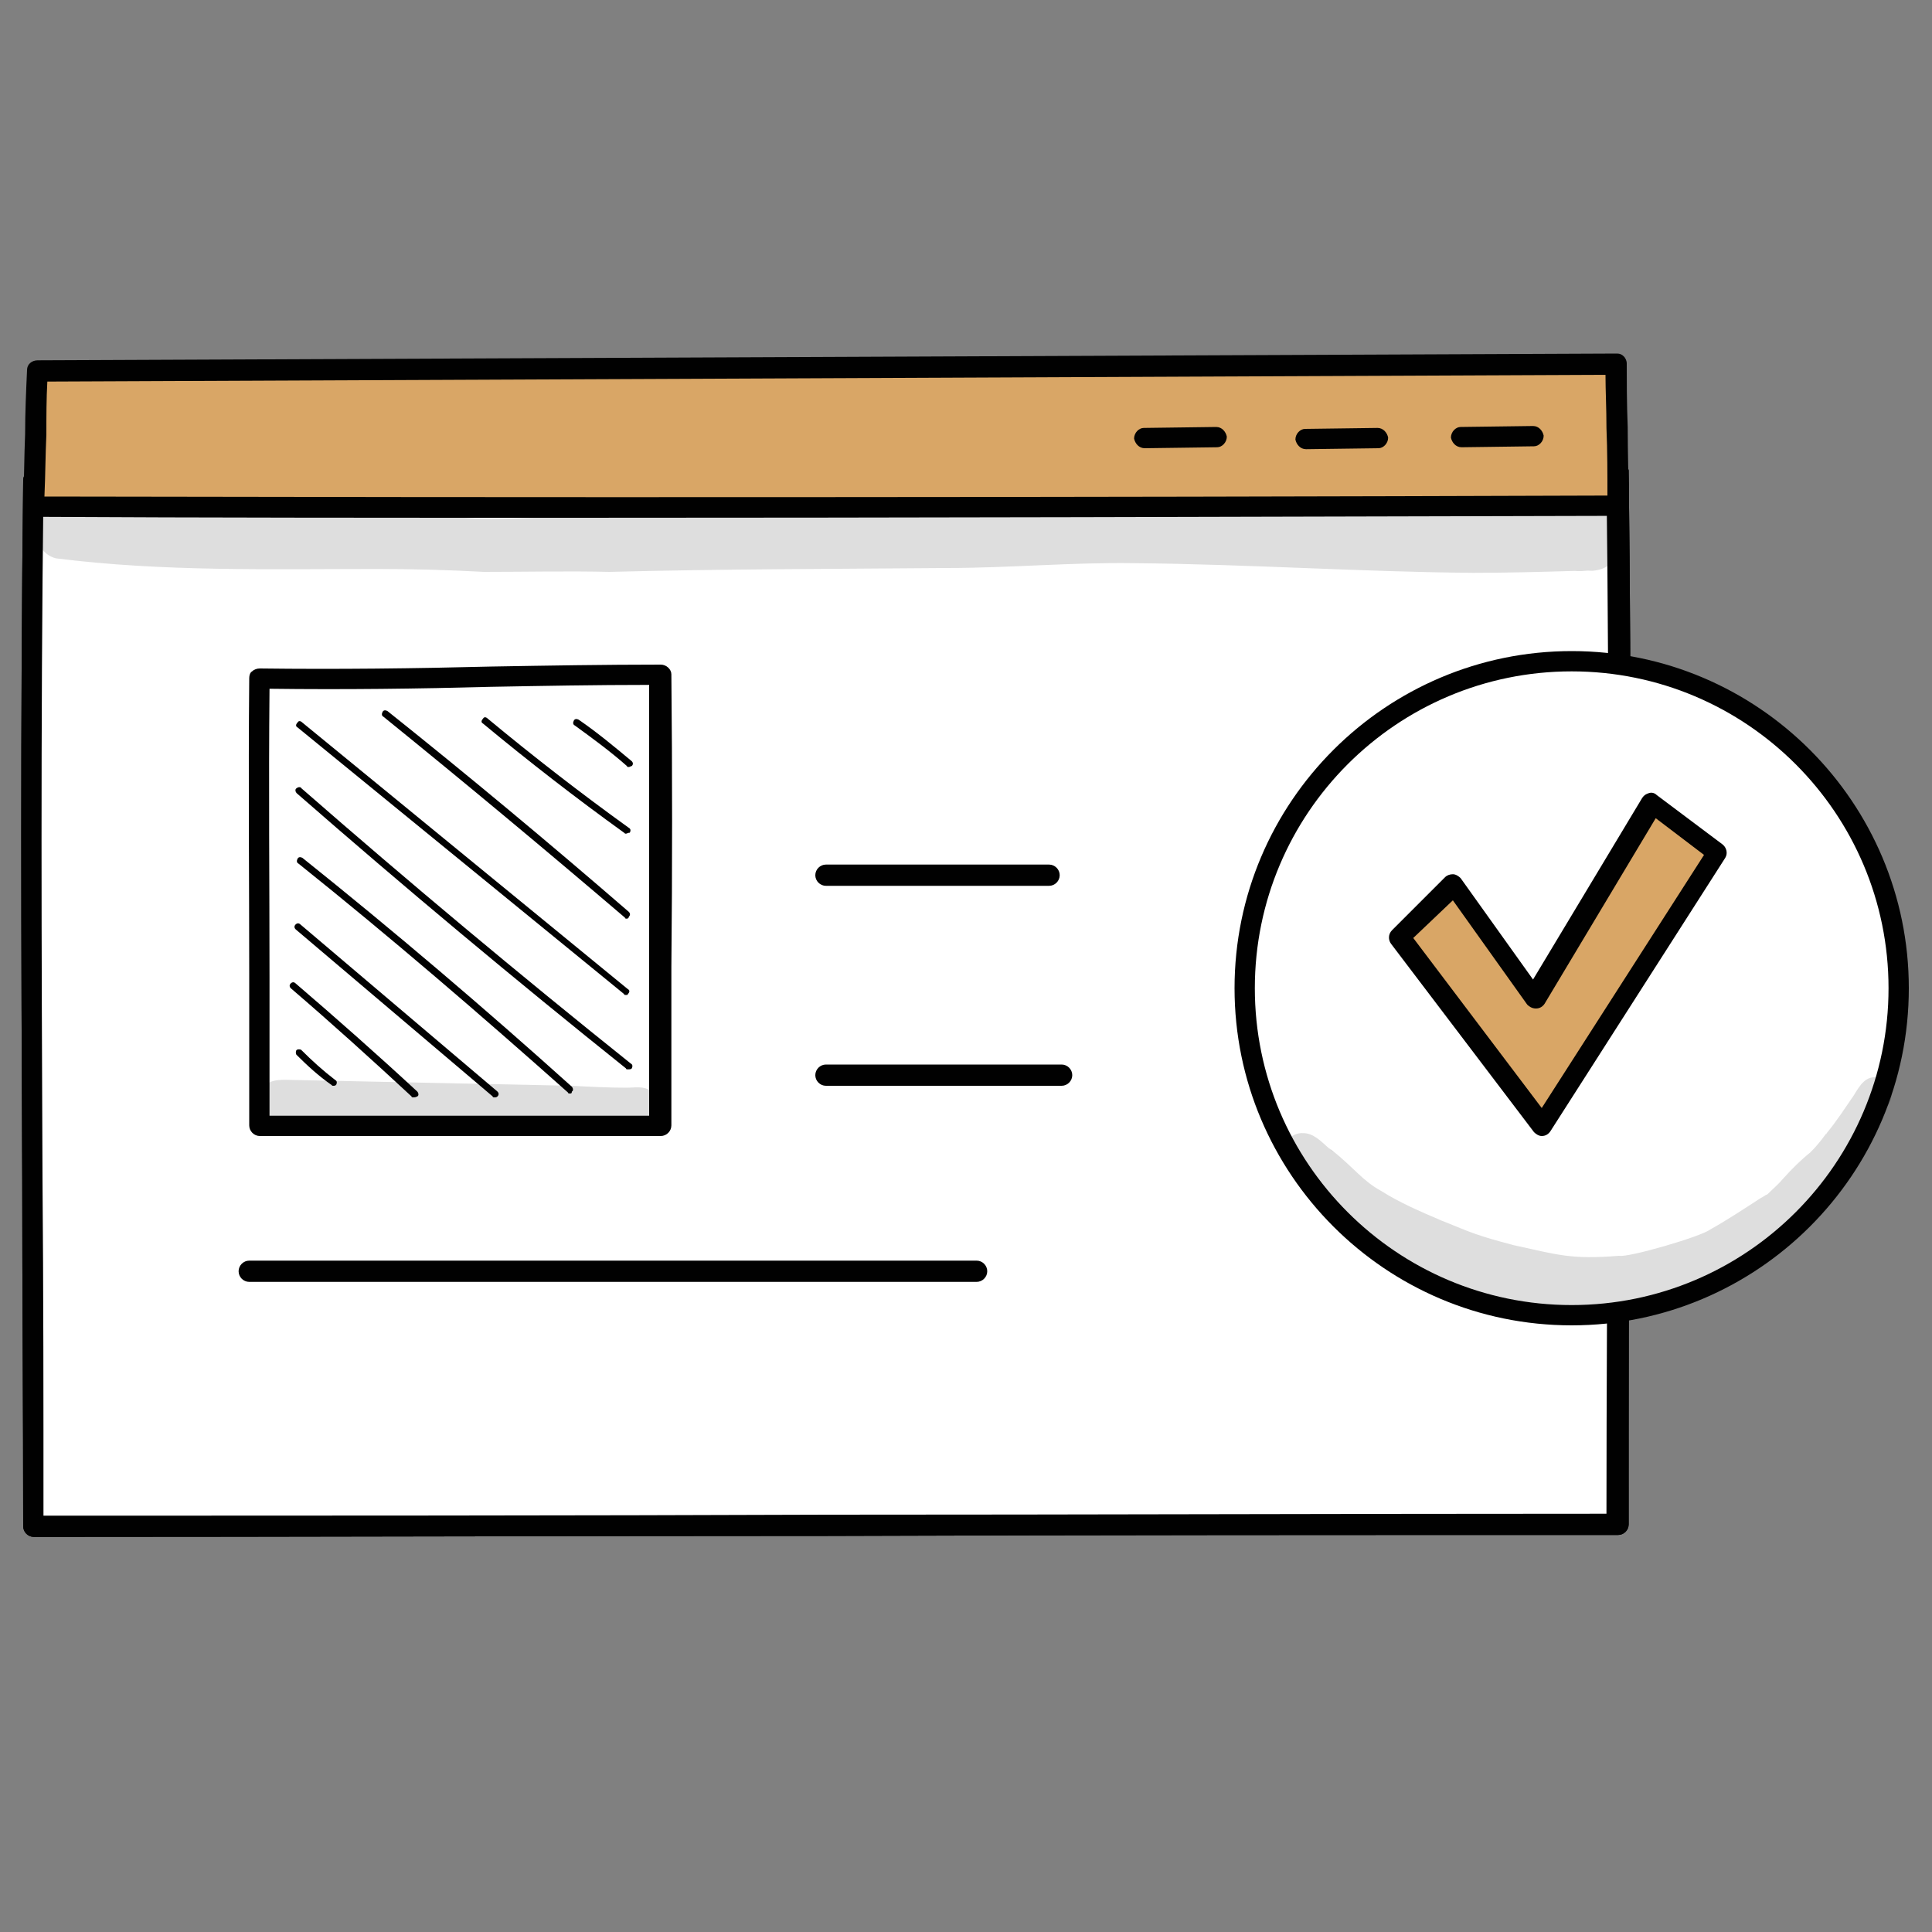 <?xml version="1.0" encoding="utf-8"?>
<!-- Generator: Adobe Illustrator 26.0.1, SVG Export Plug-In . SVG Version: 6.00 Build 0)  -->
<svg version="1.1" id="Layer_1" xmlns="http://www.w3.org/2000/svg" xmlns:xlink="http://www.w3.org/1999/xlink" x="0px" y="0px"
	 viewBox="0 0 200 200" style="enable-background:new 0 0 200 200;" xml:space="preserve">
<rect x="0" y="0" width="200" height="200" fill="#808080" stroke="none"/>
<style type="text/css">
	.st0{fill:#FFFFFF;}
	.st1{fill:#010101;}
	.st2{fill:#D9A666;}
	.st3{opacity:0.129;}
</style>
<g>
	<g>
		<path class="st0" d="M167.5,157.9c0-38.8,0.5-72.7,0-109.1c-54.4,0-109.1,1.6-164,1c-0.5,37.2,0,72.1,0,108.3
			C58.3,158,112.9,157.9,167.5,157.9z"/>
		<path class="st1" d="M3.5,159.1c-0.6,0-1.1-0.5-1.1-1.1c0-12-0.1-24.2-0.1-35.9C2.2,98.7,2.1,74.5,2.4,49.7c0-0.6,0.5-1,1.1-1l0,0
			c31.7,0.3,63.8-0.1,94.9-0.4c22.7-0.3,46.1-0.6,69.1-0.6c0.6,0,1,0.5,1.1,1c0.3,24.1,0.2,46.8,0.1,70.9c-0.1,12.3-0.1,25-0.1,38.2
			c0,0.6-0.5,1.1-1.1,1.1c-27.2,0-55,0-81.8,0.1C58.8,159,30.9,159.1,3.5,159.1z M4.5,50.8C4.2,75.2,4.3,99,4.4,122.1
			c0.1,11.4,0.1,23.1,0.1,34.8c27.1,0,54.6,0,81.1-0.1c26.5,0,53.8-0.1,80.7-0.1c0-12.8,0.1-25.2,0.1-37.2
			c0.1-23.7,0.2-46.2-0.1-69.9c-22.6,0-45.7,0.3-68,0.6C67.7,50.7,35.9,51.1,4.5,50.8z"/>
	</g>
	<g>
		<path class="st0" d="M167.5,157.9c0-38.8,0.5-72.7,0-109.1c-54.4,0-109.1,1.6-164,1c-0.5,37.2,0,72.1,0,108.3
			C58.3,158,112.9,157.9,167.5,157.9z"/>
		<path class="st1" d="M3.5,159.1c-0.6,0-1.1-0.5-1.1-1.1c0-12-0.1-24.2-0.1-35.9C2.2,98.7,2.1,74.5,2.4,49.7c0-0.6,0.5-1,1.1-1l0,0
			c31.7,0.3,63.8-0.1,94.9-0.4c22.7-0.3,46.1-0.6,69.1-0.6c0.6,0,1,0.5,1.1,1c0.3,24.1,0.2,46.8,0.1,70.9c-0.1,12.3-0.1,25-0.1,38.2
			c0,0.6-0.5,1.1-1.1,1.1c-27.2,0-55,0-81.8,0.1C58.8,159,30.9,159.1,3.5,159.1z M4.5,50.8C4.2,75.2,4.3,99,4.4,122.1
			c0.1,11.4,0.1,23.1,0.1,34.8c27.1,0,54.6,0,81.1-0.1c26.5,0,53.8-0.1,80.7-0.1c0-12.8,0.1-25.2,0.1-37.2
			c0.1-23.7,0.2-46.2-0.1-69.9c-22.6,0-45.7,0.3-68,0.6C67.7,50.7,35.9,51.1,4.5,50.8z"/>
	</g>
	<g>
		<path class="st2" d="M3.8,38.5c-0.2,4.5-0.1,8.8-0.3,14c54.9,0.1,109.3,0,164-0.1c0-4.7-0.1-10.8-0.1-14.6L3.8,38.5z"/>
		<path class="st1" d="M59,53.6c-19,0-37.5,0-55.5-0.1c-0.3,0-0.6-0.1-0.8-0.3s-0.3-0.5-0.3-0.8c0.1-2.7,0.1-5.1,0.2-7.5
			c0-2.2,0.1-4.4,0.2-6.6c0-0.6,0.5-1,1.1-1l163.5-0.7l0,0c0.3,0,0.5,0.1,0.7,0.3s0.3,0.5,0.3,0.7c0,1.8,0,4.1,0.1,6.6
			c0,2.7,0.1,5.6,0.1,8.1c0,0.6-0.5,1.1-1.1,1.1C128.9,53.5,93,53.6,59,53.6z M4.6,51.4c49.6,0.1,102.5,0.1,161.8-0.1
			c0-2.2,0-4.6-0.1-7c0-2-0.1-3.9-0.1-5.5L4.9,39.5c-0.1,1.8-0.1,3.6-0.1,5.5C4.7,47.1,4.7,49.2,4.6,51.4z"/>
	</g>
	<g>
		<path class="st1" d="M118.5,46.4c-0.6,0-1-0.5-1.1-1c0-0.6,0.5-1.1,1-1.1l7.5-0.1l0,0c0.6,0,1,0.5,1.1,1c0,0.6-0.5,1.1-1,1.1
			L118.5,46.4L118.5,46.4z"/>
	</g>
	<g>
		<path class="st1" d="M135.2,46.5c-0.6,0-1-0.5-1.1-1c0-0.6,0.5-1.1,1-1.1l7.5-0.1l0,0c0.6,0,1,0.5,1.1,1c0,0.6-0.5,1.1-1,1.1
			L135.2,46.5L135.2,46.5z"/>
	</g>
	<g>
		<path class="st1" d="M151.3,46.3c-0.6,0-1-0.5-1.1-1c0-0.6,0.5-1.1,1-1.1l7.5-0.1l0,0c0.6,0,1,0.5,1.1,1c0,0.6-0.5,1.1-1,1.1
			L151.3,46.3L151.3,46.3z"/>
	</g>
	<g>
		<path class="st1" d="M85.5,91.7c-0.6,0-1.1-0.5-1.1-1.1s0.5-1.1,1.1-1.1h23.1l0,0c0.6,0,1.1,0.5,1.1,1.1s-0.5,1.1-1.1,1.1H85.5
			L85.5,91.7z"/>
	</g>
	<g>
		<path class="st1" d="M85.5,112.4c-0.6,0-1.1-0.5-1.1-1.1s0.5-1.1,1.1-1.1h24.4l0,0c0.6,0,1.1,0.5,1.1,1.1s-0.5,1.1-1.1,1.1H85.5
			L85.5,112.4z"/>
	</g>
	<g>
		<path class="st1" d="M25.8,132.7c-0.6,0-1.1-0.5-1.1-1.1s0.5-1.1,1.1-1.1h75.3c0.6,0,1.1,0.5,1.1,1.1s-0.5,1.1-1.1,1.1H25.8z"/>
	</g>
	<g>
		<ellipse class="st0" cx="162.7" cy="102.3" rx="33.9" ry="33.9"/>
		<path class="st1" d="M162.7,137.2c-19.3,0-34.9-15.7-34.9-34.9c0-19.3,15.7-34.9,34.9-34.9c19.3,0,34.9,15.7,34.9,34.9
			C197.6,121.6,181.9,137.2,162.7,137.2z M162.7,69.5c-18.1,0-32.8,14.7-32.8,32.8s14.7,32.8,32.8,32.8s32.8-14.7,32.8-32.8
			S180.8,69.5,162.7,69.5z"/>
	</g>
	<g>
		<polygon class="st2" points="144.9,97 150.4,91.5 158.9,103.4 171,83.2 177.7,88.3 159.6,116.6 		"/>
		<path class="st1" d="M159.6,117.6c-0.3,0-0.6-0.2-0.8-0.4L144,97.7c-0.3-0.4-0.3-1,0.1-1.4l5.5-5.5c0.2-0.2,0.5-0.3,0.8-0.3
			s0.6,0.2,0.8,0.4l7.5,10.5L170,82.6c0.2-0.3,0.4-0.4,0.7-0.5s0.6,0,0.8,0.2l6.8,5.1c0.4,0.3,0.6,0.9,0.3,1.4l-18.1,28.3
			C160.3,117.4,160,117.6,159.6,117.6C159.7,117.6,159.6,117.6,159.6,117.6z M146.3,97.1l13.3,17.6l16.8-26.2l-5-3.8l-11.5,19.2
			c-0.2,0.3-0.5,0.5-0.9,0.5s-0.7-0.2-0.9-0.4l-7.7-10.8L146.3,97.1z"/>
	</g>
	<g>
		<g>
			<path class="st0" d="M68.4,116.5c0-16.6,0.1-31.1,0-46.7c-13.8,0-27.6,0.7-41.5,0.4c-0.1,15.9,0,30.8,0,46.3
				C40.7,116.5,54.6,116.5,68.4,116.5z"/>
			<path class="st1" d="M26.9,117.6c-0.6,0-1.1-0.5-1.1-1.1c0-5.2,0-10.3,0-15.3c0-10-0.1-20.4,0-31c0-0.3,0.1-0.6,0.3-0.7
				c0.2-0.2,0.5-0.3,0.8-0.3c8,0.1,16.1,0,24-0.2c5.7-0.1,11.7-0.2,17.5-0.2c0.6,0,1.1,0.5,1.1,1c0.1,10.3,0.1,20,0,30.3
				c0,5.3,0,10.7,0,16.4c0,0.6-0.5,1.1-1.1,1.1c-6.9,0-13.8,0-20.7,0C40.8,117.6,33.8,117.6,26.9,117.6z M27.9,71.3
				c-0.1,10.2,0,20.2,0,29.9c0,4.7,0,9.5,0,14.3c6.6,0,13.2,0,19.7,0c6.6,0,13.1,0,19.6,0c0-5.3,0-10.3,0-15.3c0-9.9,0-19.4,0-29.3
				c-5.5,0-11,0.1-16.4,0.2C43.4,71.3,35.6,71.4,27.9,71.3z"/>
		</g>
		<g>
			<path class="st1" d="M34.5,112.4c-0.1,0-0.1,0-0.2-0.1c-1.3-0.9-2.5-2-3.6-3.1c-0.1-0.1-0.1-0.4,0-0.5s0.4-0.1,0.5,0
				c1.1,1.1,2.2,2.1,3.5,3.1c0.2,0.1,0.2,0.3,0.1,0.5C34.7,112.4,34.6,112.4,34.5,112.4z"/>
		</g>
		<g>
			<path class="st1" d="M42.8,113.6c-0.1,0-0.2,0-0.2-0.1c-4.1-3.8-8.3-7.6-12.5-11.2c-0.1-0.1-0.2-0.3,0-0.5c0.1-0.1,0.3-0.2,0.5,0
				c4.2,3.6,8.5,7.4,12.6,11.2c0.1,0.1,0.2,0.4,0,0.5C43,113.6,42.9,113.6,42.8,113.6z"/>
		</g>
		<g>
			<path class="st1" d="M51.2,113.6c-0.1,0-0.2,0-0.2-0.1L30.6,96.2c-0.1-0.1-0.2-0.3,0-0.5c0.1-0.1,0.3-0.2,0.5,0L51.5,113
				c0.1,0.1,0.2,0.3,0,0.5C51.4,113.6,51.3,113.6,51.2,113.6z"/>
		</g>
		<g>
			<path class="st1" d="M59,113.2c-0.1,0-0.2,0-0.2-0.1C49.7,105,40.4,97,30.9,89.4c-0.2-0.1-0.2-0.3-0.1-0.5s0.3-0.2,0.5-0.1
				c9.5,7.6,18.9,15.6,27.9,23.7c0.1,0.1,0.2,0.4,0,0.5C59.2,113.2,59.1,113.2,59,113.2z"/>
		</g>
		<g>
			<path class="st1" d="M65,110.7c-0.1,0-0.2,0-0.2-0.1c-11.5-9.2-23-18.8-34.1-28.5c-0.1-0.1-0.2-0.4,0-0.5c0.1-0.1,0.4-0.2,0.5,0
				c11.1,9.7,22.6,19.3,34.1,28.5c0.2,0.1,0.2,0.3,0.1,0.5C65.3,110.7,65.2,110.7,65,110.7z"/>
		</g>
		<g>
			<path class="st1" d="M64.8,103c-0.1,0-0.2,0-0.2-0.1L30.8,75.3c-0.2-0.1-0.2-0.3,0-0.5c0.1-0.2,0.3-0.2,0.5,0L65,102.4
				c0.2,0.1,0.2,0.3,0,0.5C65,103,64.9,103,64.8,103z"/>
		</g>
		<g>
			<path class="st1" d="M64.9,95.1c-0.1,0-0.2,0-0.2-0.1c-8.2-7-16.6-14-25-20.8c-0.2-0.1-0.2-0.3-0.1-0.5c0.1-0.2,0.3-0.2,0.5-0.1
				c8.4,6.7,16.8,13.7,25,20.8c0.1,0.1,0.2,0.3,0,0.5C65.1,95,65,95.1,64.9,95.1z"/>
		</g>
		<g>
			<path class="st1" d="M64.8,86.3c-0.1,0-0.1,0-0.2-0.1c-5-3.6-9.9-7.4-14.6-11.3c-0.2-0.1-0.2-0.3,0-0.5c0.1-0.2,0.3-0.2,0.5,0
				c4.7,3.9,9.6,7.7,14.6,11.3c0.2,0.1,0.2,0.3,0.1,0.5C65,86.2,64.9,86.3,64.8,86.3z"/>
		</g>
		<g>
			<path class="st1" d="M65.1,79.4c-0.1,0-0.2,0-0.2-0.1c-1.7-1.5-3.6-2.9-5.4-4.2c-0.2-0.1-0.2-0.3-0.1-0.5
				c0.1-0.2,0.3-0.2,0.5-0.1c1.9,1.3,3.7,2.8,5.5,4.3c0.1,0.1,0.2,0.3,0,0.5C65.3,79.3,65.2,79.4,65.1,79.4z"/>
		</g>
	</g>
	<g class="st3">
		<path class="st1" d="M167.9,55c0,0,0,0.1,0.1,0.1c0-0.3-0.2-0.6-0.3-0.9c-1.3-2.2-4.1-1.2-6.1-1.2c-2.8,0.1-5.6-0.1-8.4-0.2
			c-3.9-0.2-7.7,0-11.6,0c-1.1,0-2.3,0.1-3.5,0.1c-0.6,0-1.2,0.1-1.6,0.5c-6.4-0.2-12.8-0.4-19.1-0.4c-4.5-0.1-9,0.1-13.5,0.2
			c-6.8,0.1-13.6,0-20.4-0.1C73,53,62.4,53.4,51.9,53.7c-2.7,0.1-5.3-0.3-8-0.3c-5.3-0.1-10.5,0.1-15.8,0.1c-7.5,0-16.7-0.4-21.9-1
			c-2.8,0.3-3.2,4.6-0.4,5.3C16.9,59.2,28,58.9,39,58.9c3.7,0,7.4,0.1,11.1,0.3c4.3,0,8.6-0.1,13,0c11.6-0.3,23.3-0.3,34.9-0.4
			c6.5,0,12.9-0.6,19.4-0.5c11.7,0.1,23.4,0.9,35.1,1c3.5,0,7-0.1,10.5-0.2c0.8,0.1,2.7-0.2,1.4,0c0.7,0,1.4-0.1,2-0.5
			C167.8,57.9,168.3,56.3,167.9,55z"/>
	</g>
	<g class="st3">
		<path class="st1" d="M67.3,112.9c-0.7-0.5-1.6-0.3-2.4-0.3c-1.9,0-3.8-0.1-5.7-0.2c-9.6-0.2-19.1-0.4-28.7-0.6
			c-1.1,0-2.4-0.2-3.2,0.7c-1.5,1.4-0.4,4.2,1.7,4.1c9.5,0,19,0.5,28.5,0.6c2.2,0.1,4.4,0.2,6.6,0.2c1-0.1,2.1,0.1,3-0.3
			C68.8,116.5,69,113.8,67.3,112.9z"/>
	</g>
	<g>
		<g class="st3">
			<path class="st1" d="M194.5,111.6c-1.3-0.4-2,0.8-2.6,1.8c-0.9,1.3-1.8,2.7-2.8,3.9c0,0,0,0.1-0.1,0.1c-0.5,0.7-1,1.3-1.6,1.9
				c-1,0.8-1.9,1.7-2.8,2.7c-0.5,0.6-1.1,1.1-1.6,1.6c0,0-0.1,0.1-0.2,0.1c-0.1,0.1-0.2,0.1-0.3,0.2c0,0,0,0-0.2,0.1
				c-1.7,1.1-3.5,2.3-5.3,3.3c-0.9,0.7-8.4,2.9-9.4,2.7c-5,0.4-6.3-0.1-10.9-1.1c-3.8-1-4.4-1.3-7.1-2.4c-0.3-0.1-0.5-0.2-0.5-0.2
				c-2.1-0.9-4.2-1.8-6.1-3c-2-1.1-2.7-2.3-5.2-4.3c-0.1,0-0.1-0.1-0.2-0.1l0,0l0,0c-0.8-0.7-1.6-1.6-2.7-1.6
				c-1.8-0.1-2.9,2.4-1.5,3.7c2.5,1.9,4.2,4.6,6.9,6.3c3.3,2.1,6.7,4.1,10.3,5.7c3.8,1.5,7.8,2.1,11.9,2.6c2.9,0.2,5.8-0.5,8.6-1.2
				c3.5-1,7.1-2.2,10.1-4.3c1.5-1,3.2-2,4.4-3.5c0.4-0.3,3-3.2,3.5-3.9c2-2.1,3.7-4.5,5.4-6.9c0.4-0.7,1.2-1.4,1.3-2.3
				C195.9,112.6,195.3,111.8,194.5,111.6z"/>
		</g>
		<g class="st3">
			<path class="st1" d="M137.8,119.1c0.1,0.1,0.2,0.1,0.3,0.2c-0.1-0.1-0.3-0.2-0.4-0.3l0,0C137.7,119,137.7,119,137.8,119.1z"/>
		</g>
	</g>
</g>
</svg>
